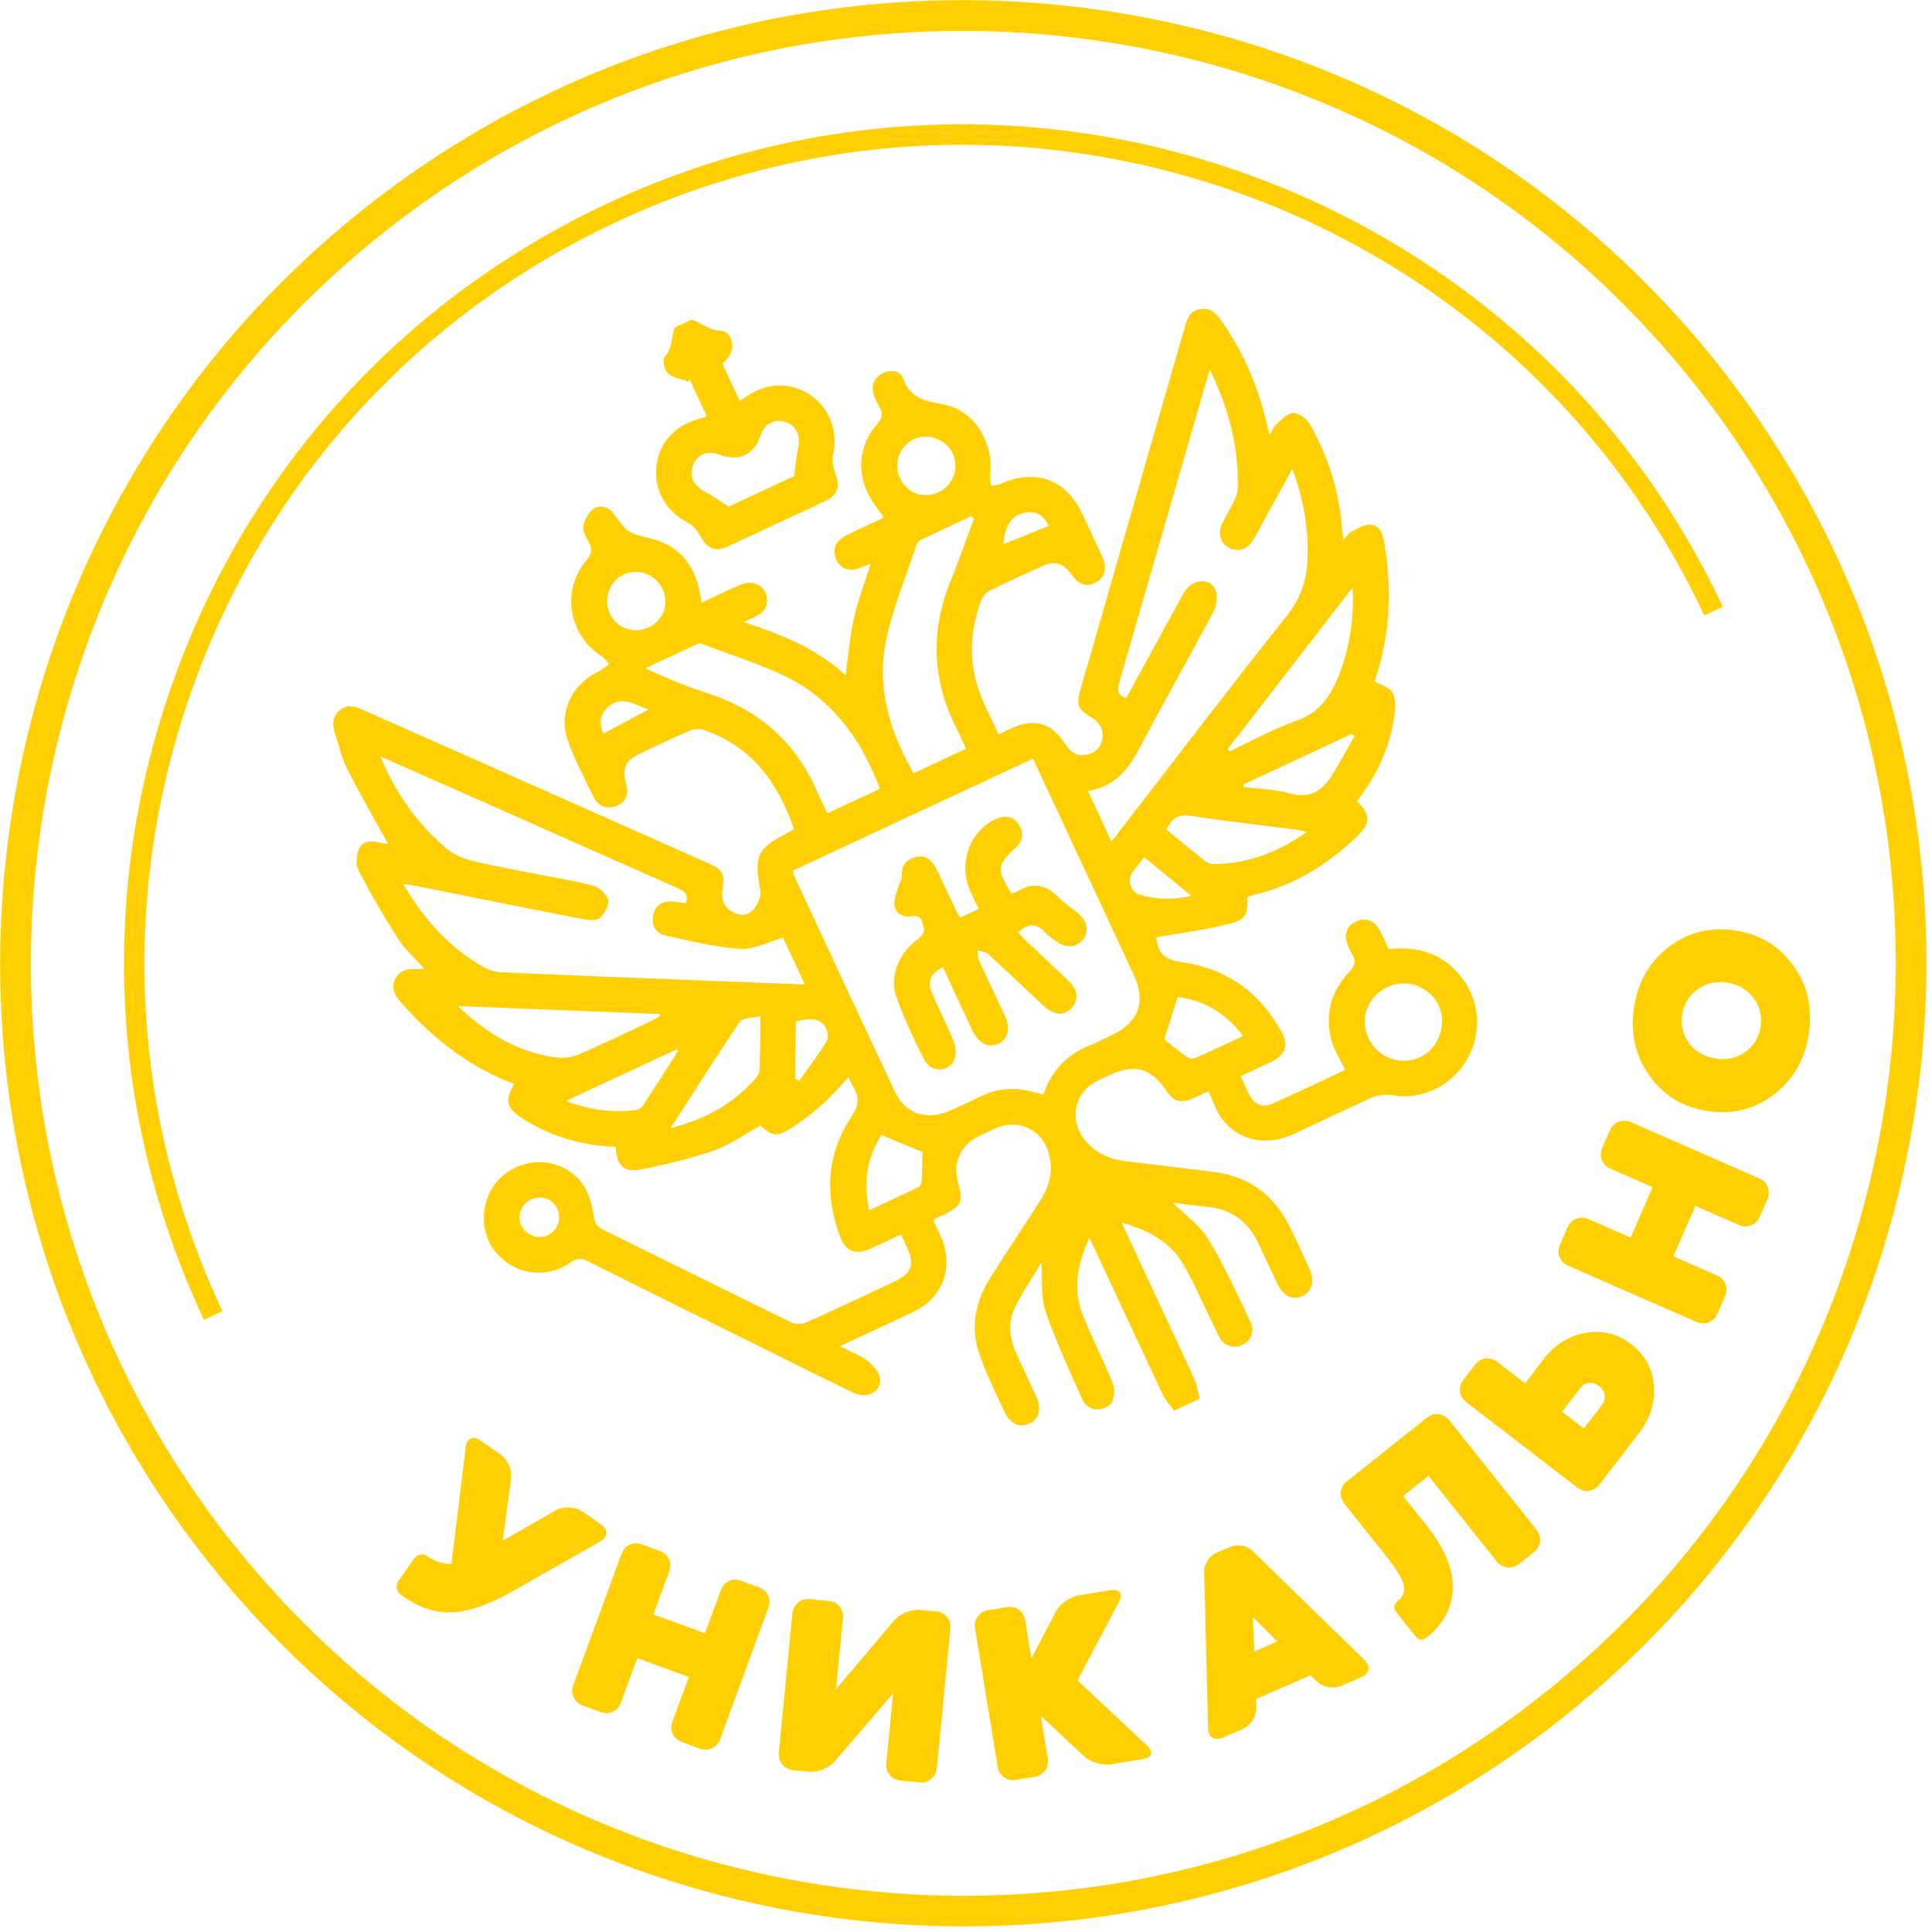 <?xml version="1.0" encoding="UTF-8"?> <svg xmlns="http://www.w3.org/2000/svg" width="192" height="192" viewBox="0 0 192 192" fill="none"><path d="M137.55 53.81C137.41 52.95 137.04 52.19 136.2 52.14C135.57 52.1 134.89 52.55 134.27 52.86C134 53 133.82 53.32 133.52 53.65C133.46 53.23 133.41 52.97 133.39 52.71C133.12 48.97 132.05 45.46 130.21 42.21C129.9 41.66 129.13 41.06 128.56 41.05C127.99 41.04 127.38 41.7 126.85 42.15C126.58 42.38 126.44 42.78 126.17 43.24C126.03 42.69 125.93 42.28 125.83 41.88C124.99 38.28 123.53 34.97 121.42 31.93C120.88 31.15 120.27 30.52 119.23 30.72C118.22 30.91 117.96 31.75 117.72 32.59C114.29 44.51 110.86 56.42 107.43 68.34C106.92 70.13 107 70.35 108.58 71.37C109.35 71.86 109.69 72.55 109.54 73.45C109.39 74.38 108.76 74.88 107.89 75.02C106.93 75.18 106.32 74.67 105.8 73.87C104.48 71.82 102.8 71.36 100.59 72.35C100.17 72.54 99.76 72.73 99.231 72.98C98.721 71.89 98.26 70.92 97.811 69.94C96.27 66.59 96.21 63.18 97.481 59.75C97.621 59.36 97.941 58.92 98.3 58.74C100.03 57.86 101.8 57.05 103.57 56.26C104.85 55.69 105.68 55.96 106.49 57.1C107.24 58.15 108 58.38 108.94 57.85C109.82 57.35 110.05 56.46 109.53 55.31C108.88 53.86 108.19 52.42 107.51 50.97C105.96 47.67 102.92 46.56 99.57 48.04C99.24 48.19 98.85 48.2 98.49 48.28C98.46 47.89 98.361 47.49 98.4 47.11C98.76 43.96 96.861 40.82 93.8 40.2C92.01 39.84 90.471 39.67 89.77 37.62C89.49 36.8 88.43 36.7 87.63 37.15C86.85 37.59 86.531 38.34 86.85 39.24C86.99 39.64 87.15 40.05 87.371 40.41C87.77 41.06 87.701 41.53 87.171 42.14C85.371 44.19 85.1 46.9 86.391 49.3C86.79 50.03 87.331 50.68 87.831 51.4C87.66 51.5 87.501 51.61 87.32 51.69C86.201 52.22 85.05 52.71 83.951 53.29C82.99 53.8 82.691 54.78 83.13 55.66C83.591 56.57 84.441 56.84 85.501 56.42C85.8 56.3 86.111 56.19 86.531 56.02C85.921 57.95 85.251 59.69 84.85 61.49C84.451 63.28 84.311 65.14 84.04 67.11C81.231 64.49 77.77 63.1 73.91 61.81C74.65 61.46 75.02 61.33 75.35 61.13C76.21 60.63 76.471 59.7 76.031 58.83C75.57 57.95 74.611 57.66 73.51 58.14C72.26 58.69 71.031 59.29 69.71 59.9C69.32 56.54 67.831 54.3 64.621 53.5C62.391 52.95 62.38 52.97 61.05 51.13C60.52 50.4 59.711 50.1 59.02 50.54C58.501 50.87 58.111 51.63 57.971 52.27C57.87 52.72 58.211 53.31 58.471 53.78C58.88 54.51 58.85 55.01 58.261 55.71C55.791 58.63 56.48 62.97 59.63 65.1C59.98 65.33 60.251 65.68 60.55 65.98C60.191 66.24 59.85 66.55 59.461 66.74C56.67 68.13 55.41 71.01 56.52 73.86C57.221 75.67 58.111 77.41 58.971 79.15C59.41 80.05 60.16 80.48 61.191 80.11C62.181 79.75 62.511 79 62.211 77.86C61.821 76.35 62.151 75.59 63.531 74.93C65.21 74.12 66.9 73.32 68.611 72.59C68.99 72.43 69.52 72.4 69.91 72.53C74.691 74.16 77.331 77.76 78.9 82.39C78.71 82.51 78.561 82.62 78.391 82.7C75.21 84.33 74.93 85.01 75.561 88.48C75.671 89.07 75.3 89.92 74.871 90.4C74.281 91.05 73.4 91.05 72.63 90.53C71.871 90.02 71.641 89.29 71.79 88.4C72.05 86.82 71.841 86.44 70.391 85.79C64.96 83.37 59.52 80.96 54.09 78.54C48.09 75.87 42.081 73.21 36.081 70.55C35.31 70.21 34.531 69.95 33.781 70.57C33.02 71.21 33.001 72.04 33.3 72.91C33.691 74.09 33.961 75.33 34.511 76.43C35.8 78.97 37.23 81.44 38.571 83.87C38.431 83.85 38.081 83.82 37.751 83.74C36.941 83.56 36.05 83.52 35.691 84.33C35.42 84.95 35.321 85.91 35.62 86.48C36.831 88.81 38.151 91.1 39.571 93.31C40.251 94.37 41.24 95.23 42.151 96.26C41.88 96.29 41.761 96.32 41.651 96.31C40.67 96.23 39.74 96.32 39.261 97.33C38.77 98.36 39.401 99.11 40.031 99.82C43.12 103.29 46.7 106.07 51.09 107.72C50.141 109.44 50.321 110.13 51.971 111.18C52.361 111.43 52.77 111.66 53.181 111.88C55.681 113.23 58.38 113.85 61.191 113.98C61.3 115.84 61.961 116.54 63.691 116.21C66.15 115.74 68.611 115.15 70.971 114.33C72.591 113.76 74.031 112.7 75.57 111.85C76.751 112.92 77.231 113.02 78.68 112.08C79.781 111.37 80.82 110.55 81.8 109.68C82.68 108.9 83.441 107.99 84.331 107.05C84.51 107.43 84.611 107.72 84.77 107.98C85.421 109.03 85.361 109.85 84.611 110.99C82.15 114.71 81.93 118.76 83.49 122.91C84.04 124.36 85.04 124.75 86.451 124.12C87.46 123.66 88.471 123.18 89.54 122.68C89.751 123.14 89.9 123.45 90.05 123.77C90.96 125.72 90.68 126.52 88.701 127.45C85.85 128.79 83.001 130.14 80.13 131.42C79.71 131.61 79.05 131.62 78.641 131.42C72.391 128.37 66.16 125.26 59.92 122.2C59.291 121.89 59.1 121.5 58.99 120.8C58.831 119.76 58.56 118.62 57.971 117.77C56.221 115.23 52.711 114.78 50.23 116.63C47.971 118.31 47.391 121.75 48.98 124.05C50.74 126.6 54.141 127.25 56.681 125.47C57.31 125.03 57.77 125.01 58.45 125.35C64.081 128.18 69.721 130.96 75.361 133.75C78.49 135.3 81.621 136.87 84.77 138.39C86.16 139.07 87.591 138.35 87.441 136.99C87.371 136.35 86.76 135.65 86.21 135.23C85.441 134.65 84.49 134.32 83.451 133.79C86.061 132.57 88.43 131.49 90.781 130.37C93.721 128.96 94.831 125.91 93.52 122.93C93.281 122.38 93.01 121.83 92.721 121.22C93.201 121 93.51 120.85 93.82 120.7C95.52 119.89 95.74 119.42 95.231 117.6C94.65 115.53 95.421 113.81 97.35 112.88C97.941 112.59 98.54 112.3 99.15 112.05C101.08 111.24 103.29 112.16 104.05 114.12C104.77 115.97 104.42 117.71 103.37 119.33C101.71 121.91 100 124.46 98.371 127.06C96.871 129.46 96.41 132.06 97.391 134.75C98.091 136.68 98.99 138.54 99.871 140.4C100.41 141.55 101.42 141.92 102.35 141.45C103.27 141 103.53 140.02 103 138.84C102.38 137.46 101.72 136.09 101.09 134.71C100.38 133.17 100.08 131.54 100.84 129.98C101.59 128.44 102.58 127.01 103.5 125.47C103.62 127.2 103.41 128.87 103.9 130.3C104.94 133.34 106.31 136.27 107.62 139.2C107.8 139.61 108.44 140.05 108.88 140.07C109.41 140.09 110.21 139.83 110.45 139.43C110.75 138.92 110.82 138.06 110.6 137.51C109.66 135.17 108.48 132.92 107.57 130.57C106.61 128.09 107.04 125.64 108.27 123C108.6 123.7 108.82 124.18 109.04 124.65C111.21 129.3 113.37 133.96 115.56 138.6C115.83 139.18 116.3 139.66 116.68 140.19C117.53 139.8 118.37 139.4 119.22 139.01C119.06 138.38 119 137.71 118.73 137.13C116.57 132.43 114.37 127.75 112.19 123.06C111.99 122.63 111.79 122.2 111.46 121.49C114.28 122.3 116.42 123.51 117.69 125.8C118.95 128.08 119.98 130.48 121.14 132.8C121.61 133.73 122.53 134.06 123.38 133.7C124.23 133.35 124.74 132.38 124.31 131.47C122.98 128.67 121.7 125.82 120.1 123.18C119.24 121.76 117.75 120.72 116.56 119.52C117.68 119.66 118.86 119.81 120.05 119.94C122.43 120.19 124.07 121.44 125.07 123.58C125.69 124.92 126.31 126.26 126.95 127.59C127.55 128.82 128.48 129.26 129.44 128.8C130.4 128.34 130.68 127.33 130.12 126.08C129.47 124.62 128.82 123.17 128.09 121.75C126.53 118.69 124.05 116.89 120.63 116.47C117.7 116.1 114.77 115.74 111.84 115.4C110.27 115.22 108.93 114.59 107.89 113.39C106.46 111.73 106.56 109.34 108.2 107.97C108.81 107.46 109.61 107.16 110.34 106.82C112.77 105.68 114.42 106.16 115.91 108.4C116.61 109.45 117.33 109.68 118.49 109.19C118.98 108.98 119.46 108.74 120.08 108.45C120.29 108.89 120.47 109.23 120.6 109.58C121.8 112.91 125.23 114.36 128.83 112.58C131.17 111.43 133.56 110.39 135.9 109.26C136.73 108.86 137.5 108.71 138.45 108.86C141.38 109.33 144.29 107.87 145.76 105.34C147.29 102.7 147.11 99.53 145.26 97.14C143.43 94.78 140.95 93.99 137.99 94.32C137.69 93.67 137.42 93.02 137.09 92.41C136.56 91.45 135.64 91.15 134.73 91.59C133.81 92.04 133.52 92.9 133.95 93.94C134.07 94.23 134.18 94.52 134.35 94.78C134.77 95.46 134.71 95.94 134.1 96.57C132.31 98.43 131.67 100.73 132.28 103.24C132.54 104.3 133.19 105.27 133.68 106.33C131.2 107.49 128.8 108.65 126.35 109.72C125.57 110.07 124.77 109.8 124.31 109.06C123.91 108.42 123.65 107.7 123.3 106.95C124.4 106.44 125.39 105.99 126.37 105.52C127.72 104.87 128.09 103.86 127.38 102.57C125.21 98.65 121.94 96.27 117.47 95.62C115.68 95.36 115.15 94.83 114.89 93.15C117.28 92.73 119.7 92.42 122.05 91.84C123.82 91.41 124 90.95 123.97 89.16C124.14 89.1 124.31 89 124.5 88.96C128.52 88.05 131.88 85.97 134.82 83.16C136.23 81.81 136.24 81 134.85 79.62C136.88 77 138.23 74.07 138.62 70.75C138.7 70.09 138.67 69.28 138.34 68.76C138.03 68.27 137.25 68.08 136.62 67.73C136.63 67.7 136.65 67.55 136.7 67.4C138.21 62.93 138.32 58.4 137.55 53.81ZM101.81 50.96C102.96 50.72 103.73 51.21 104.22 52.27C102.64 52.91 101.18 53.49 99.71 54.08C99.9 52.17 100.53 51.22 101.81 50.96ZM59.971 72.9C59.55 72.03 59.55 71.21 60.24 70.46C61.581 69 62.91 69.96 64.441 70.51C62.85 71.37 61.441 72.12 59.971 72.9ZM41.31 88.04C46.791 89.13 52.27 90.24 57.761 91.31C58.35 91.42 59.151 91.56 59.541 91.27C60.041 90.89 60.531 90.05 60.441 89.49C60.361 88.94 59.641 88.23 59.06 88.06C57.391 87.57 55.651 87.33 53.931 86.98C51.571 86.51 49.191 86.1 46.861 85.53C45.961 85.31 45.031 84.88 44.331 84.29C41.48 81.88 39.38 78.9 37.791 75.17C42.751 77.36 47.41 79.42 52.06 81.48C57.141 83.73 62.211 86 67.3 88.24C67.96 88.53 68.49 88.82 68.16 89.77C67.701 89.71 67.221 89.61 66.74 89.59C65.751 89.55 65.081 90.03 64.91 91.01C64.74 91.99 65.18 92.77 66.13 92.97C68.591 93.5 71.07 94.14 73.57 94.3C74.921 94.39 76.331 93.61 77.82 93.19C78.43 94.49 79.171 96.09 79.981 97.83C76.921 97.71 73.981 97.61 71.05 97.49C64.001 97.21 56.95 96.94 49.891 96.63C49.3 96.6 48.66 96.44 48.141 96.15C44.691 94.23 42.16 91.4 40.06 87.84C40.6 87.92 40.95 87.97 41.31 88.04ZM45.501 99.98C52.181 100.24 58.85 100.51 65.531 100.77C65.55 100.85 65.57 100.92 65.581 101C65.26 101.17 64.951 101.35 64.621 101.51C62.3 102.6 60.001 103.72 57.651 104.74C56.98 105.03 56.151 105.19 55.431 105.1C51.541 104.65 48.361 102.71 45.501 99.98ZM63.261 110.3C60.931 110.62 58.67 110.32 56.221 109.42C60.071 107.63 63.67 105.95 67.27 104.27C67.32 104.32 67.361 104.37 67.41 104.42C66.24 106.24 65.081 108.07 63.891 109.88C63.761 110.07 63.49 110.27 63.261 110.3ZM75.481 106.38C75.471 106.71 75.18 107.08 74.941 107.35C72.77 109.73 70.081 111.24 66.641 112.12C69.031 108.41 71.221 104.93 73.531 101.54C73.811 101.13 74.781 101.19 75.581 100.99C75.55 102.99 75.55 104.69 75.481 106.38ZM82.171 102.41C82.281 102.74 82.331 103.23 82.16 103.49C81.29 104.83 80.35 106.12 79.43 107.42C79.29 107.34 79.15 107.26 79.02 107.18C79.04 105.29 79.07 103.4 79.091 101.52C80.891 101.06 81.781 101.3 82.171 102.41ZM54.42 122.77C53.441 123.21 52.221 122.73 51.791 121.75C51.37 120.79 51.791 119.69 52.761 119.22C53.781 118.73 54.92 119.12 55.391 120.13C55.84 121.12 55.401 122.34 54.42 122.77ZM137.95 98.06C139.88 97.2 142.19 98.09 143.02 100.02C143.84 101.91 142.9 104.31 141.02 105.11C139.06 105.94 136.84 105.06 135.97 103.09C135.1 101.13 135.96 98.95 137.95 98.06ZM90.831 43.64C92.231 43 94.02 43.66 94.68 45.07C95.35 46.51 94.74 48.21 93.29 48.91C91.831 49.61 90.171 49.04 89.46 47.58C88.751 46.1 89.371 44.32 90.831 43.64ZM88.091 63.47C88.781 60.3 90.05 57.26 91.07 54.17C91.141 53.97 91.311 53.75 91.49 53.66C93.16 52.86 94.841 52.08 96.52 51.3C96.611 51.38 96.701 51.45 96.8 51.53C96.031 53.6 95.3 55.68 94.471 57.73C92.46 62.7 92.611 67.57 95.05 72.36C95.38 73.01 95.671 73.68 96.01 74.41C94.21 75.25 92.54 76.03 90.79 76.85C88.391 72.65 87.05 68.23 88.091 63.47ZM60.581 60.95C59.941 59.53 60.6 57.74 61.99 57.09C63.42 56.44 65.15 57.07 65.831 58.5C66.531 59.97 65.951 61.64 64.501 62.33C63.001 63.05 61.251 62.43 60.581 60.95ZM70.531 68.97C68.4 68.26 66.3 67.46 64.141 66.41C65.9 65.59 67.66 64.76 69.43 63.95C69.54 63.9 69.731 63.98 69.88 64.03C72.531 65.04 75.251 65.9 77.811 67.1C82.65 69.37 85.55 73.39 87.451 78.39C85.691 79.21 84.02 79.99 82.221 80.83C81.861 80.06 81.52 79.37 81.21 78.67C79.111 73.83 75.54 70.63 70.531 68.97ZM91.611 117.31C91.6 117.54 91.471 117.88 91.3 117.96C89.71 118.74 88.091 119.48 86.391 120.27C85.74 117.45 86.191 115.01 87.6 112.79C89.02 113.38 90.32 113.92 91.68 114.49C91.66 115.33 91.66 116.32 91.611 117.31ZM112.69 96.92C113.91 99.55 113.15 101.62 110.53 102.85C109.79 103.2 109.07 103.58 108.31 103.88C106.04 104.78 104.51 106.37 103.69 108.78C103.27 108.67 102.88 108.55 102.48 108.46C100.85 108.07 99.251 108.12 97.71 108.85C96.591 109.38 95.471 109.92 94.32 110.41C92.121 111.36 89.99 110.71 88.99 108.59C85.581 101.39 82.24 94.16 78.88 86.94C78.831 86.84 78.831 86.72 78.8 86.52C86.701 82.84 94.6 79.15 102.66 75.39C103.97 78.2 105.23 80.9 106.49 83.61C108.55 88.04 110.63 92.47 112.69 96.92ZM123.55 102.95C121.85 103.74 120.31 104.48 118.75 105.16C118.52 105.26 118.09 105.15 117.86 104.98C117.11 104.44 116.4 103.84 115.7 103.28C116.12 101.97 116.56 100.59 117.04 99.08C119.62 99.39 121.76 100.64 123.55 102.95ZM108.12 78.6C110.67 78.21 112.08 76.57 113.2 74.43C115.61 69.86 118.16 65.37 120.58 60.81C120.9 60.2 121.05 59.25 120.8 58.65C120.24 57.34 118.44 57.51 117.66 58.91C116.16 61.59 114.71 64.29 113.24 66.98C112.81 67.76 112.38 68.54 111.93 69.37C111.01 69.11 111.02 68.54 111.24 67.78C113.99 58.3 116.72 48.82 119.46 39.34C119.68 38.57 119.91 37.8 120.22 36.74C122.16 40.62 123.06 44.4 123.02 48.39C123.02 48.87 122.84 49.37 122.63 49.82C122.29 50.56 121.84 51.25 121.48 51.98C121 52.96 121.27 53.94 122.09 54.42C122.96 54.92 123.97 54.63 124.56 53.63C125.19 52.56 125.76 51.45 126.36 50.36C127.01 49.18 127.66 47.99 128.43 46.6C129.39 49.16 129.87 51.59 129.95 54.1C129.96 54.45 129.95 54.8 129.95 55.15C129.95 57.41 129.36 59.36 127.86 61.23C122.13 68.41 116.57 75.74 110.95 83.01C110.81 83.19 110.66 83.35 110.44 83.62C109.65 81.89 108.91 80.3 108.12 78.6ZM113.21 88.89C112.32 88.62 112.01 87.38 112.57 86.64C112.92 86.18 113.28 85.73 113.71 85.19C115.3 86.49 116.78 87.71 118.4 89.03C116.53 89.47 114.85 89.39 113.21 88.89ZM120.67 85.88C120.39 85.89 120.04 85.79 119.82 85.62C118.52 84.59 117.24 83.53 115.93 82.46C116.45 81.27 117.13 80.89 118.36 81.08C121.84 81.62 125.35 82 128.85 82.45C129.13 82.49 129.41 82.57 129.87 82.66C127.01 84.73 124.02 85.82 120.67 85.88ZM132.44 76.95C131.46 78.56 130.21 79.43 128.14 78.84C126.68 78.43 125.11 78.4 123.58 78.21C123.58 78.13 123.57 78.05 123.57 77.96C127.15 76.29 130.73 74.62 134.31 72.95C134.41 73.01 134.52 73.08 134.62 73.14C133.9 74.42 133.2 75.71 132.44 76.95ZM133.7 65.22C133.53 65.86 133.29 66.47 133.06 67.09C132.27 69.14 131.17 70.79 128.9 71.6C126.59 72.42 124.42 73.63 122.19 74.67C122.13 74.59 122.07 74.52 122.01 74.44C126.09 69.16 130.17 63.89 134.42 58.39C134.58 60.89 134.26 63.07 133.7 65.22Z" fill="#FFCF02"></path><path d="M69.55 53.2C70.34 54.61 71.06 54.9 72.48 54.24C75.62 52.78 78.75 51.32 81.88 49.86C83.3 49.2 83.54 48.44 82.98 46.94C82.78 46.4 82.67 45.74 82.79 45.19C83.3 42.88 82.48 40.59 80.54 39.26C78.63 37.95 76.15 38 74.22 39.39C74.01 39.54 73.78 39.65 73.5 39.82C72.91 38.55 72.36 37.37 71.79 36.16C72.02 35.9 72.28 35.67 72.46 35.39C73.09 34.46 72.69 32.92 71.62 32.87C70.46 32.81 69.71 32.09 68.74 31.76C68.18 32.02 67.61 32.29 67.05 32.55C66.7 33.51 66.85 34.6 66.05 35.47C65.81 35.73 66.03 36.8 66.39 37.11C66.89 37.56 67.71 37.66 68.4 37.92C68.45 37.85 68.5 37.78 68.54 37.71C68.82 38.31 69.1 38.9 69.37 39.5C69.66 40.11 69.94 40.73 70.25 41.38C69.87 41.51 69.69 41.58 69.5 41.63C67.07 42.24 65.45 44.06 65.22 46.4C64.99 48.79 66.21 50.84 68.42 51.98C68.89 52.22 69.28 52.73 69.55 53.2ZM68.85 46.27C69.26 45.22 70.26 44.72 71.42 45.16C73.48 45.94 74.92 45.21 75.61 43.21C76.01 42.04 77.05 41.59 78.12 41.96C79.15 42.31 79.59 43.34 79.32 44.52C79.13 45.37 79.07 46.24 78.93 47.31C76.87 48.27 74.57 49.34 72.42 50.35C71.51 49.77 70.8 49.25 70.03 48.86C68.96 48.29 68.46 47.29 68.85 46.27Z" fill="#FFCF02"></path><path d="M105.271 89.23C103.981 87.9 102.601 87.61 101.011 88.64C100.871 88.73 100.661 88.73 100.511 88.77C99.001 86.4 99.051 85.96 100.951 84.22C101.691 83.54 101.781 82.73 101.231 81.92C100.661 81.08 99.851 81 98.971 81.4C96.491 82.52 95.291 85.52 96.281 88.19C96.541 88.9 96.921 89.58 97.271 90.33C96.561 90.66 96.021 90.91 95.441 91.18C95.301 90.97 95.171 90.83 95.091 90.66C94.391 89.19 93.721 87.7 92.991 86.24C92.571 85.4 91.891 84.9 90.901 85.2C89.961 85.48 89.551 86.14 89.621 87.14C89.641 87.43 89.381 87.73 89.301 88.04C89.131 88.71 88.781 89.42 88.901 90.04C89.051 90.81 89.801 91.2 90.631 91.05C91.661 90.87 91.641 91.75 91.841 92.28C91.931 92.52 91.571 93.07 91.281 93.28C89.461 94.55 88.351 96.94 89.051 98.98C89.811 101.17 90.821 103.29 91.881 105.36C92.511 106.59 94.251 106.57 94.811 105.37C95.051 104.86 95.011 104.06 94.791 103.52C94.151 101.9 93.311 100.35 92.641 98.74C92.121 97.51 92.471 96.72 93.711 96.12C93.891 96.5 94.061 96.88 94.241 97.26C94.941 98.78 95.651 100.29 96.351 101.81C96.461 102.06 96.571 102.31 96.701 102.55C97.321 103.73 98.301 104.18 99.241 103.71C100.141 103.26 100.431 102.25 99.911 101.08C99.071 99.2 98.161 97.35 97.311 95.48C97.171 95.17 97.201 94.78 97.151 94.43C97.511 94.55 97.951 94.59 98.201 94.82C100.061 96.51 101.881 98.26 103.731 99.97C104.771 100.93 105.741 100.98 106.491 100.17C107.241 99.37 107.131 98.36 106.141 97.42C104.771 96.11 103.371 94.82 101.991 93.52C101.701 93.25 101.451 92.94 101.181 92.65C102.201 91.71 103.041 91.76 103.881 92.67C104.251 93.06 104.701 93.38 105.151 93.68C106.021 94.27 107.061 94.12 107.641 93.35C108.191 92.62 108.081 91.62 107.321 90.94C106.681 90.33 105.891 89.87 105.271 89.23Z" fill="#FFCF02"></path><path d="M49.69 144.5C50.06 144.76 50.35 145.13 50.56 145.6C50.77 146.07 50.84 146.53 50.78 146.99L49.96 153.11L55.21 150.11C55.6 149.89 56.06 149.79 56.57 149.81C57.08 149.83 57.53 149.97 57.9 150.23L59.72 151.5C60.09 151.76 60.27 152.05 60.25 152.38C60.23 152.7 60.03 152.98 59.63 153.2L50.96 158.13C48.69 159.42 46.72 160.12 45.06 160.22C43.4 160.32 41.79 159.83 40.24 158.75L39.84 158.47C39.61 158.31 39.48 158.1 39.43 157.84C39.38 157.58 39.44 157.34 39.6 157.11L41.14 154.91C41.3 154.68 41.51 154.55 41.77 154.5C42.03 154.45 42.27 154.51 42.5 154.67L42.56 154.71C43.31 155.23 44.08 155.46 44.87 155.4L46.28 143.83C46.34 143.38 46.51 143.09 46.78 142.96C47.06 142.84 47.38 142.9 47.75 143.16L49.69 144.5Z" fill="#FFCF02"></path><path d="M61.77 154.42C61.93 153.99 62.2 153.69 62.58 153.51C62.97 153.33 63.37 153.32 63.8 153.48L65.56 154.13C65.99 154.29 66.29 154.56 66.47 154.94C66.65 155.33 66.66 155.73 66.5 156.16L64.93 160.44L70.06 162.32L71.63 158.04C71.79 157.61 72.06 157.31 72.44 157.13C72.82 156.95 73.23 156.94 73.66 157.1L75.42 157.75C75.85 157.91 76.15 158.18 76.33 158.56C76.51 158.95 76.52 159.35 76.36 159.78L71.57 172.83C71.41 173.26 71.14 173.56 70.75 173.74C70.36 173.92 69.96 173.93 69.53 173.77L67.77 173.12C67.34 172.96 67.04 172.69 66.86 172.3C66.68 171.92 66.67 171.51 66.83 171.08L68.46 166.66L63.33 164.78L61.71 169.2C61.55 169.63 61.28 169.93 60.9 170.11C60.51 170.29 60.11 170.3 59.68 170.14L57.92 169.49C57.49 169.33 57.19 169.06 57.01 168.68C56.83 168.29 56.82 167.89 56.98 167.46L61.77 154.42Z" fill="#FFCF02"></path><path d="M77.741 175.35C77.471 175.02 77.361 174.63 77.401 174.18L78.751 160.34C78.791 159.89 78.981 159.53 79.311 159.26C79.641 158.99 80.031 158.88 80.481 158.92L82.351 159.1C82.801 159.15 83.16 159.33 83.43 159.66C83.701 159.99 83.811 160.38 83.771 160.83L83.081 167.87L88.871 161.04C89.171 160.69 89.561 160.42 90.051 160.22C90.541 160.02 91.021 159.95 91.471 159.99L93.021 160.14C93.471 160.18 93.831 160.37 94.111 160.7C94.381 161.03 94.491 161.42 94.451 161.87L93.101 175.71C93.051 176.16 92.871 176.52 92.54 176.79C92.21 177.06 91.82 177.17 91.371 177.13L89.501 176.95C89.051 176.91 88.691 176.72 88.421 176.39C88.151 176.06 88.041 175.67 88.081 175.22L88.76 168.28L82.981 175.02C82.68 175.37 82.291 175.64 81.801 175.84C81.311 176.04 80.831 176.11 80.381 176.07L78.831 175.92C78.371 175.87 78.011 175.68 77.741 175.35Z" fill="#FFCF02"></path><path d="M97.16 160.65C97.41 160.3 97.76 160.09 98.21 160.02L100.06 159.72C100.51 159.65 100.91 159.73 101.25 159.98C101.6 160.23 101.81 160.58 101.88 161.03L102.5 164.81L104.91 160.21C105.11 159.81 105.43 159.46 105.87 159.14C106.31 158.82 106.76 158.62 107.21 158.55L110.37 158.03C110.82 157.96 111.12 158.03 111.28 158.25C111.44 158.47 111.41 158.78 111.2 159.18L107.08 167L114 173.48C114.33 173.79 114.46 174.07 114.38 174.32C114.31 174.57 114.05 174.73 113.6 174.81L110.45 175.33C110 175.4 109.52 175.36 109 175.21C108.48 175.06 108.05 174.83 107.72 174.52L103.43 170.5L104.13 174.76C104.2 175.21 104.12 175.61 103.87 175.95C103.62 176.3 103.27 176.51 102.82 176.58L100.97 176.88C100.52 176.95 100.12 176.87 99.78 176.62C99.43 176.37 99.22 176.02 99.15 175.57L96.9 161.85C96.82 161.39 96.91 161 97.16 160.65Z" fill="#FFCF02"></path><path d="M119.671 156.21C119.661 155.82 119.771 155.45 120.011 155.09C120.241 154.73 120.531 154.48 120.871 154.33L122.261 153.73C122.601 153.58 122.991 153.54 123.411 153.61C123.831 153.68 124.181 153.85 124.461 154.12L135.581 164.95C135.911 165.26 136.051 165.59 135.991 165.91C135.931 166.24 135.691 166.49 135.271 166.68L133.351 167.52C132.931 167.7 132.481 167.74 131.991 167.65C131.501 167.55 131.101 167.34 130.781 167.02L130.251 166.48L124.821 168.85L124.861 169.61C124.881 170.06 124.761 170.5 124.491 170.93C124.221 171.36 123.881 171.66 123.461 171.84L121.541 172.68C121.121 172.86 120.771 172.86 120.491 172.69C120.211 172.51 120.061 172.19 120.061 171.73L119.671 156.21ZM126.931 163.13L124.501 160.68L124.651 164.13L126.931 163.13Z" fill="#FFCF02"></path><path d="M138.571 159.64C138.591 159.45 138.691 159.28 138.851 159.15L138.961 159.06C139.441 158.67 139.631 158.17 139.511 157.56C139.391 156.95 138.811 155.98 137.771 154.67L133.611 149.44C133.331 149.08 133.211 148.69 133.251 148.27C133.301 147.85 133.501 147.49 133.861 147.21L141.801 140.89C142.161 140.61 142.541 140.49 142.971 140.54C143.391 140.59 143.751 140.79 144.031 141.15L152.691 152.02C152.971 152.38 153.091 152.76 153.041 153.19C152.991 153.61 152.791 153.97 152.431 154.25L150.961 155.42C150.611 155.7 150.211 155.82 149.791 155.77C149.371 155.72 149.011 155.52 148.731 155.16L141.961 146.67L139.441 148.68L141.711 151.52C143.541 153.82 144.431 155.93 144.371 157.85C144.311 159.77 143.461 161.38 141.841 162.68L141.731 162.77C141.561 162.9 141.381 162.96 141.191 162.93C141.001 162.91 140.831 162.81 140.701 162.65L138.721 160.17C138.611 160.02 138.551 159.84 138.571 159.64Z" fill="#FFCF02"></path><path d="M145.09 138.29C145.04 137.87 145.15 137.48 145.43 137.12L146.58 135.63C146.86 135.27 147.21 135.06 147.63 135.01C148.05 134.95 148.44 135.07 148.8 135.34L151.56 137.47L153.37 135.11C154.51 133.63 155.92 132.74 157.58 132.46C159.25 132.17 160.76 132.55 162.11 133.59C163.46 134.63 164.22 135.99 164.36 137.68C164.51 139.37 164.02 140.95 162.88 142.43L158.95 147.53C158.67 147.89 158.32 148.1 157.9 148.15C157.48 148.21 157.09 148.09 156.73 147.82L145.71 139.34C145.36 139.06 145.15 138.72 145.09 138.29ZM159.21 139.6C159.44 139.3 159.52 138.98 159.47 138.63C159.42 138.28 159.23 137.98 158.92 137.75C158.61 137.51 158.28 137.41 157.92 137.44C157.57 137.47 157.27 137.64 157.05 137.94L155.23 140.3L157.4 141.96L159.21 139.6Z" fill="#FFCF02"></path><path d="M155.85 125.79C155.43 125.61 155.15 125.32 154.99 124.92C154.83 124.52 154.85 124.12 155.03 123.7L155.78 121.98C155.96 121.56 156.25 121.28 156.65 121.12C157.05 120.97 157.45 120.98 157.87 121.16L162.05 122.99L164.24 117.98L160.06 116.15C159.64 115.97 159.36 115.68 159.2 115.28C159.04 114.89 159.06 114.48 159.24 114.06L159.99 112.34C160.17 111.92 160.46 111.64 160.86 111.48C161.26 111.33 161.66 111.34 162.08 111.52L174.82 117.1C175.24 117.28 175.52 117.57 175.68 117.97C175.83 118.37 175.82 118.77 175.64 119.19L174.89 120.91C174.71 121.33 174.42 121.61 174.02 121.77C173.62 121.93 173.22 121.91 172.8 121.73L168.49 119.84L166.3 124.85L170.61 126.74C171.03 126.92 171.31 127.21 171.47 127.61C171.62 128.01 171.61 128.41 171.43 128.83L170.68 130.55C170.5 130.97 170.21 131.25 169.81 131.41C169.41 131.57 169.01 131.55 168.59 131.37L155.85 125.79Z" fill="#FFCF02"></path><path d="M163.95 106.94C162.54 104.97 162.01 102.72 162.38 100.18C162.75 97.62 163.9 95.61 165.81 94.13C167.73 92.66 169.92 92.1 172.38 92.46C174.84 92.82 176.78 93.98 178.2 95.93C179.62 97.89 180.14 100.15 179.76 102.71C179.39 105.25 178.25 107.26 176.33 108.74C174.41 110.22 172.22 110.78 169.76 110.42C167.3 110.07 165.36 108.91 163.95 106.94ZM173.45 104.54C174.3 103.93 174.81 103.09 174.97 102.01C175.13 100.93 174.88 99.98 174.24 99.14C173.6 98.31 172.72 97.81 171.61 97.65C170.51 97.49 169.54 97.72 168.69 98.33C167.84 98.95 167.33 99.79 167.17 100.87C167.01 101.93 167.26 102.88 167.9 103.71C168.54 104.54 169.41 105.04 170.51 105.2C171.61 105.37 172.59 105.15 173.45 104.54Z" fill="#FFCF02"></path><path d="M155.86 170.25C114.77 203.4 54.37 196.95 21.21 155.86C-11.94 114.77 -5.49 54.37 35.6 21.21C76.69 -11.94 137.09 -5.49 170.24 35.6C203.41 76.7 196.95 137.1 155.86 170.25ZM37.52 23.59C-2.26 55.69 -8.51 114.17 23.59 153.95C55.69 193.73 114.17 199.98 153.95 167.88C193.73 135.78 199.98 77.3 167.88 37.52C135.78 -2.26 77.3 -8.51 37.52 23.59Z" fill="#FFCF02"></path><path d="M171.21 60.3L169.37 61.16C150.31 20.56 101.77 3.03 61.17 22.1C41.5 31.33 26.61 47.67 19.23 68.11C11.85 88.55 12.87 110.63 22.11 130.3L20.27 131.16C10.81 111 9.76 88.36 17.32 67.41C24.88 46.46 40.15 29.71 60.31 20.25C101.92 0.72 151.67 18.68 171.21 60.3Z" fill="#FFCF02"></path></svg> 